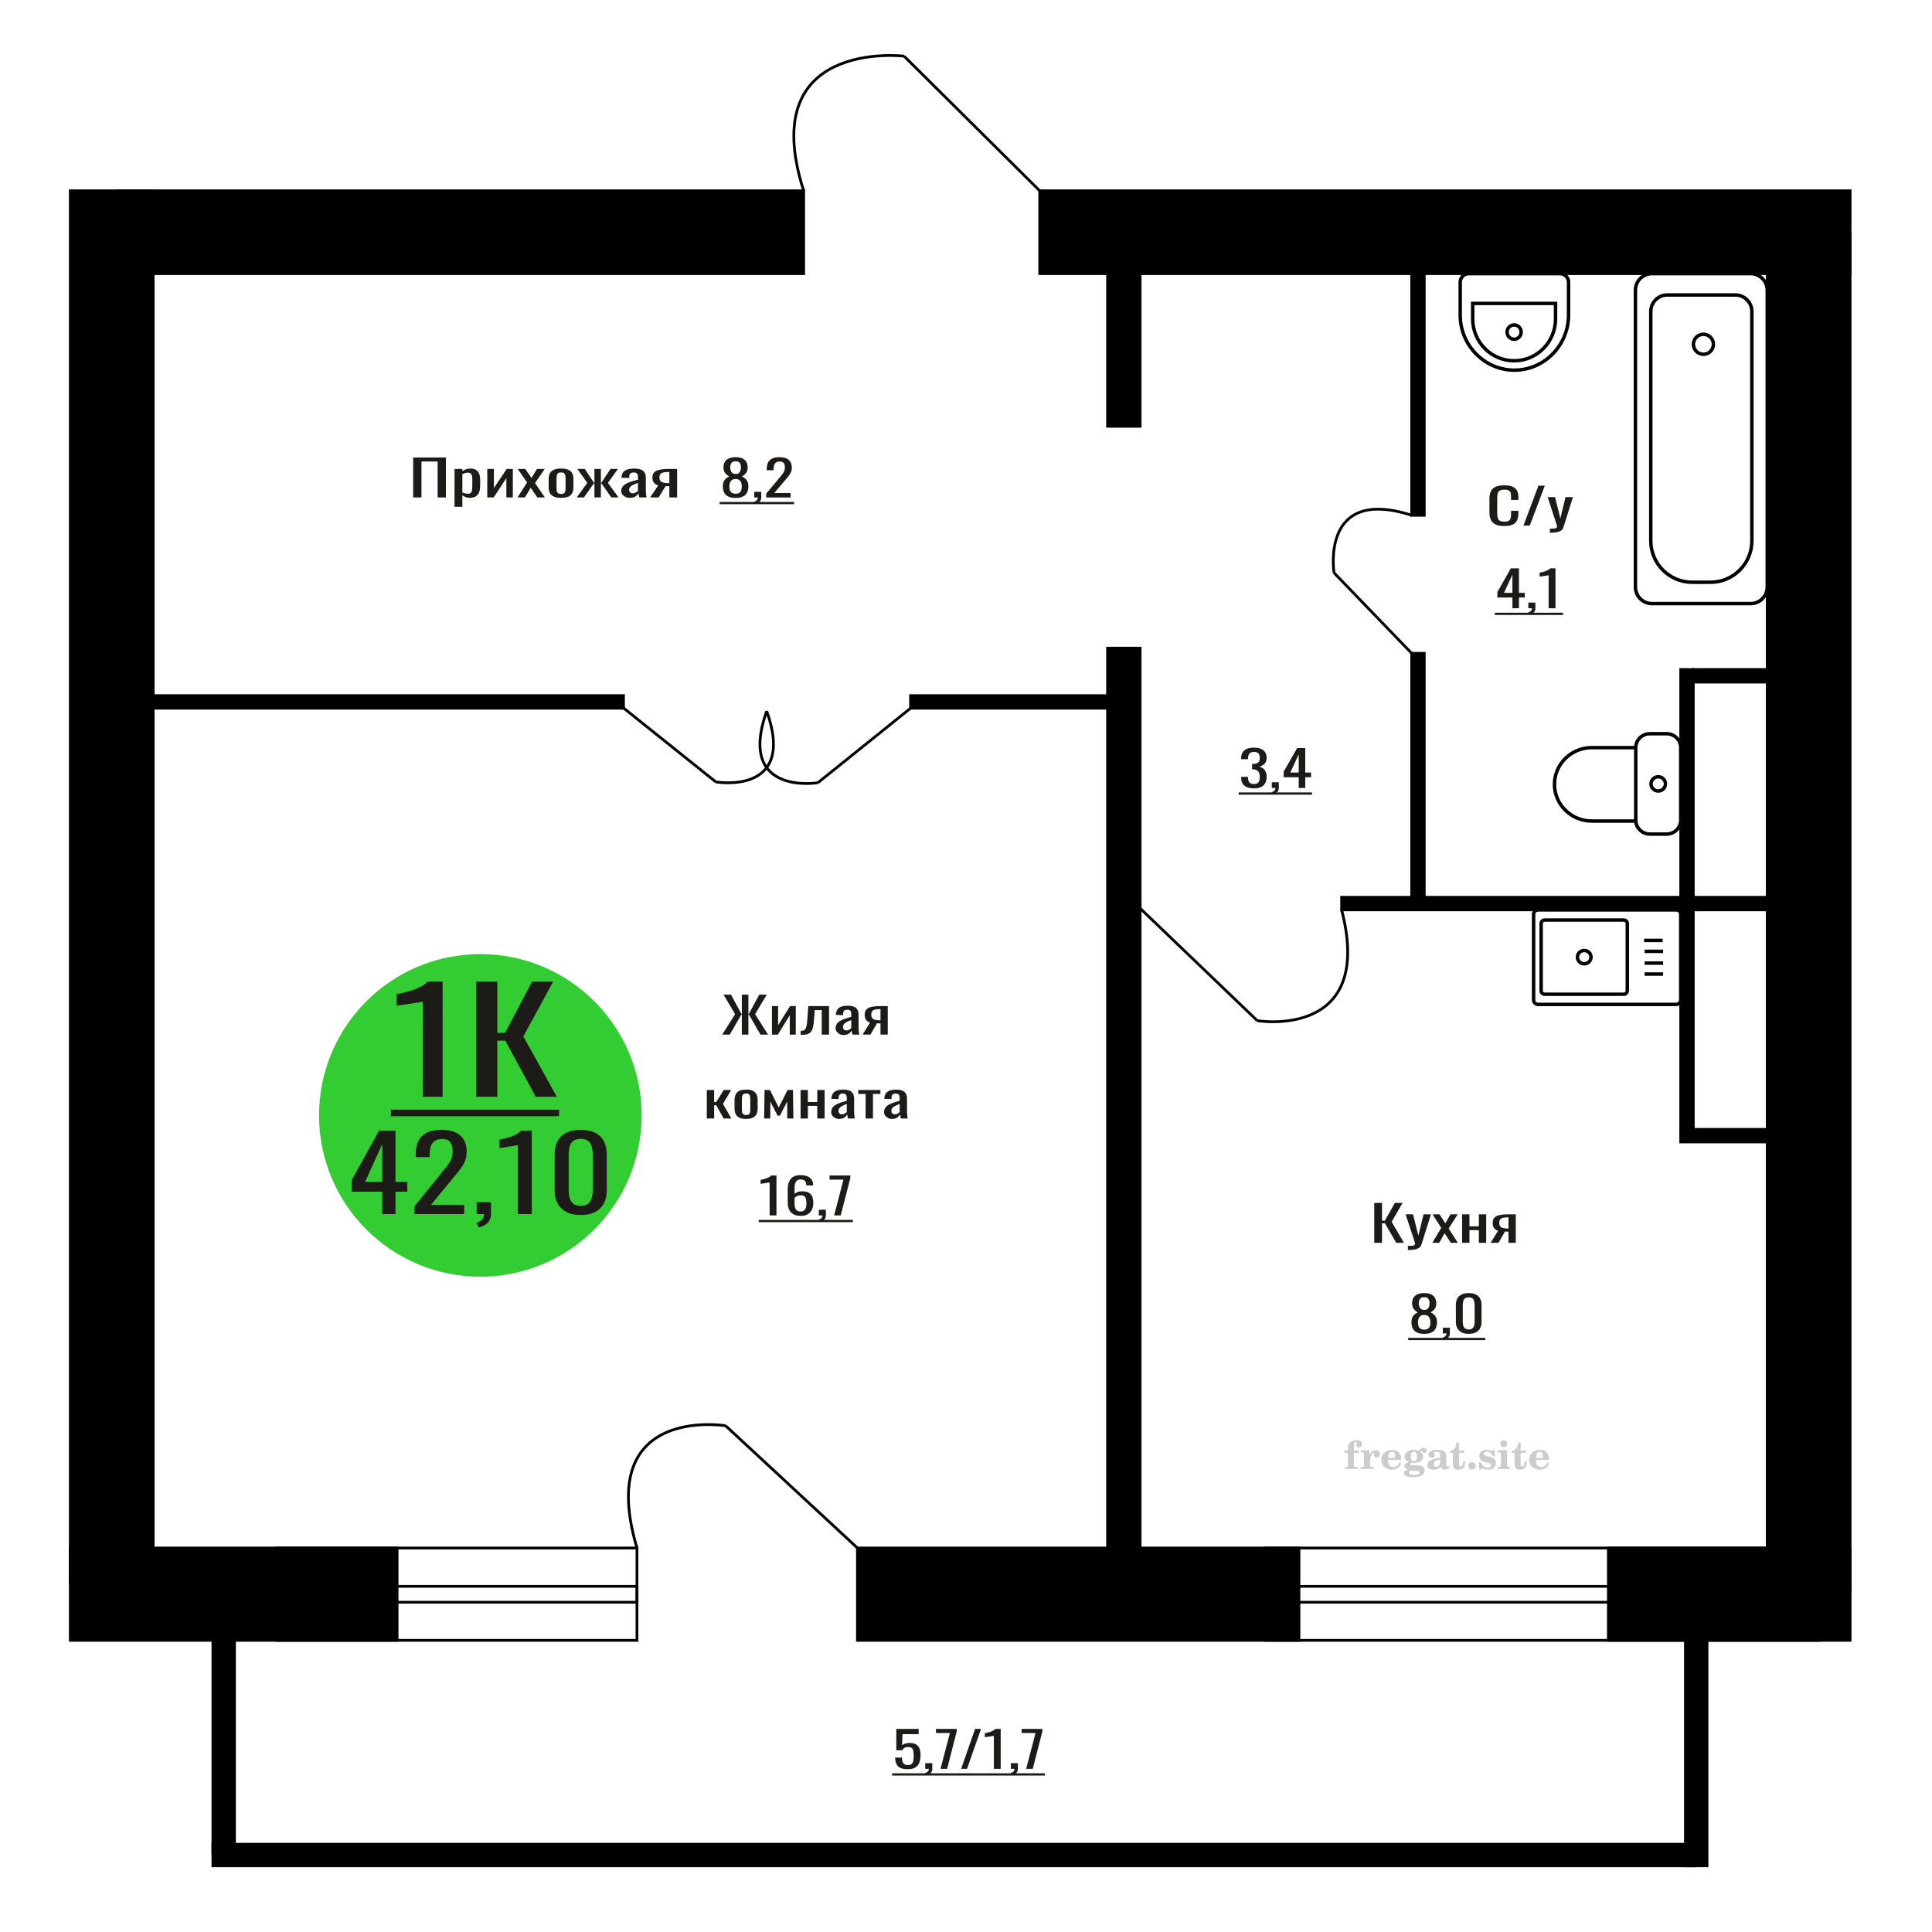 <?xml version="1.0" encoding="UTF-8"?>
<!DOCTYPE svg PUBLIC "-//W3C//DTD SVG 1.1//EN" "http://www.w3.org/Graphics/SVG/1.1/DTD/svg11.dtd">
<!-- Creator: CorelDRAW 2019 -->
<svg xmlns="http://www.w3.org/2000/svg" xml:space="preserve" width="140mm" height="140mm" version="1.1" style="shape-rendering:geometricPrecision; text-rendering:geometricPrecision; image-rendering:optimizeQuality; fill-rule:evenodd; clip-rule:evenodd"
viewBox="0 0 14000 14000"
 xmlns:xlink="http://www.w3.org/1999/xlink">
 <defs>
  <style type="text/css">
   <![CDATA[
    .str0 {stroke:black;stroke-width:25;stroke-miterlimit:22.926}
    .str2 {stroke:black;stroke-width:25.01;stroke-miterlimit:22.926}
    .str1 {stroke:black;stroke-width:20;stroke-miterlimit:22.926}
    .fil1 {fill:none}
    .fil5 {fill:black}
    .fil4 {fill:#1C1B17}
    .fil3 {fill:#33CC33}
    .fil0 {fill:#1C1B17;fill-rule:nonzero}
    .fil2 {fill:#CCCCCC;fill-rule:nonzero}
   ]]>
  </style>
 </defs>
 <g id="Слой_x0020_1">
  <polygon class="fil0" points="2993.98,3604.69 2993.98,3315.31 3231.35,3315.31 3231.35,3604.69 3171.2,3604.69 3171.2,3344.25 3054.12,3344.25 3054.12,3604.69 "/>
  <path id="1" class="fil0" d="M3293.6 3672.57l0 -274.38 56.95 0 0 16.44c6.74,-5.24 14.9,-9.77 24.48,-13.58 9.58,-3.81 20.94,-5.71 34.07,-5.71 15.97,0 28.64,2.79 38.04,8.39 9.4,5.6 16.42,12.62 21.02,21.08 4.62,8.45 7.63,17.03 9.06,25.72 1.42,8.7 2.13,16.14 2.13,22.33l0 50.02c0,14.53 -2.13,28.28 -6.39,41.26 -4.26,12.98 -11.98,23.46 -23.15,31.44 -11.17,7.98 -26.87,11.97 -47.1,11.97 -11,0 -20.75,-1.85 -29.28,-5.54 -8.52,-3.69 -16.14,-7.92 -22.88,-12.68l0 83.24 -56.95 0zm97.93 -95.03c9.94,0 17.03,-2.44 21.29,-7.33 4.26,-4.88 6.91,-11.49 7.99,-19.82 1.05,-8.34 1.59,-17.51 1.59,-27.51l0 -50.02c0,-8.57 -0.71,-16.49 -2.13,-23.76 -1.41,-7.26 -4.44,-13.04 -9.04,-17.32 -4.62,-4.29 -11.89,-6.43 -21.83,-6.43 -7.44,0 -14.55,1.07 -21.28,3.21 -6.75,2.14 -12.61,4.65 -17.57,7.5l0 132.19c5.32,2.62 11.35,4.82 18.1,6.61 6.74,1.79 14.36,2.68 22.88,2.68z"/>
  <polygon id="2" class="fil0" points="3530.97,3604.69 3530.97,3398.19 3578.88,3398.19 3578.88,3537.17 3671.48,3398.19 3716.18,3398.19 3716.18,3604.69 3669.35,3604.69 3669.35,3464.64 3577.27,3604.69 "/>
  <polygon id="3" class="fil0" points="3750.25,3604.69 3819.43,3496.08 3751.84,3398.19 3806.13,3398.19 3851.36,3463.57 3891.28,3398.19 3947.16,3398.19 3876.9,3500.73 3948.23,3604.69 3893.95,3604.69 3845.5,3534.67 3804,3604.69 "/>
  <path id="4" class="fil0" d="M4065.84 3607.55c-22.72,0 -40.62,-3.1 -53.76,-9.29 -13.13,-6.19 -22.44,-15.01 -27.93,-26.44 -5.5,-11.43 -8.26,-24.89 -8.26,-40.37l0 -60.02c0,-15.48 2.76,-28.94 8.26,-40.37 5.49,-11.43 14.8,-20.24 27.93,-26.44 13.14,-6.19 31.04,-9.28 53.76,-9.28 22.7,0 40.53,3.09 53.48,9.28 12.95,6.2 22.18,15.01 27.68,26.44 5.5,11.43 8.25,24.89 8.25,40.37l0 60.02c0,15.48 -2.75,28.94 -8.25,40.37 -5.5,11.43 -14.73,20.25 -27.68,26.44 -12.95,6.19 -30.78,9.29 -53.48,9.29zm0 -28.23c10.99,0 18.71,-2.14 23.15,-6.43 4.42,-4.28 7.09,-9.94 7.98,-16.97 0.88,-7.02 1.33,-14.35 1.33,-21.97l0 -64.66c0,-7.86 -0.45,-15.24 -1.33,-22.15 -0.89,-6.91 -3.56,-12.57 -7.98,-16.97 -4.44,-4.41 -12.16,-6.61 -23.15,-6.61 -11.01,0 -18.81,2.2 -23.42,6.61 -4.62,4.4 -7.37,10.06 -8.25,16.97 -0.89,6.91 -1.33,14.29 -1.33,22.15l0 64.66c0,7.62 0.44,14.95 1.33,21.97 0.88,7.03 3.63,12.69 8.25,16.97 4.61,4.29 12.41,6.43 23.42,6.43z"/>
  <polygon id="5" class="fil0" points="4178.67,3604.69 4255.83,3499.3 4183.45,3398.19 4237.73,3398.19 4303.21,3497.51 4307.47,3497.51 4307.47,3398.19 4354.29,3398.19 4354.29,3497.51 4358.55,3497.51 4423.48,3398.19 4477.77,3398.19 4405.38,3499.3 4482.55,3604.69 4429.87,3604.69 4358.55,3503.23 4354.29,3503.23 4354.29,3604.69 4307.47,3604.69 4307.47,3503.23 4302.67,3503.23 4231.36,3604.69 "/>
  <path id="6" class="fil0" d="M4563.45 3607.55c-12.06,0 -22.71,-2.32 -31.93,-6.97 -9.23,-4.64 -16.5,-10.6 -21.83,-17.86 -5.32,-7.27 -7.98,-14.95 -7.98,-23.04 0,-12.87 3.2,-23.7 9.59,-32.52 6.38,-8.81 15.17,-16.25 26.34,-22.32 11.17,-6.08 24.13,-11.38 38.85,-15.9 14.72,-4.53 30.24,-8.93 46.57,-13.22l0 -14.65c0,-8.33 -0.72,-15.24 -2.13,-20.72 -1.42,-5.48 -4.35,-9.59 -8.78,-12.33 -4.44,-2.73 -11.1,-4.1 -19.96,-4.1 -7.81,0 -14.11,1.19 -18.89,3.57 -4.8,2.38 -8.25,5.77 -10.38,10.18 -2.13,4.41 -3.19,9.59 -3.19,15.54l0 10.36 -56.41 -1.43c0.7,-22.86 8.5,-39.71 23.41,-50.55 14.9,-10.84 37.96,-16.25 69.18,-16.25 30.51,0 52.16,5.59 64.94,16.79 12.77,11.19 19.16,27.39 19.16,48.58l0 94.32c0,6.43 0.27,12.62 0.79,18.58 0.53,5.95 1.25,11.49 2.13,16.61 0.89,5.12 1.68,9.94 2.4,14.47l-52.16 0c-1.07,-3.81 -2.4,-8.63 -3.99,-14.47 -1.59,-5.83 -2.76,-11.13 -3.46,-15.9 -3.56,8.1 -10.38,15.66 -20.49,22.69 -10.12,7.03 -24.03,10.54 -41.78,10.54zm22.35 -32.87c5.68,0 11.01,-1.07 15.97,-3.22 4.96,-2.14 9.4,-4.58 13.3,-7.32 3.9,-2.74 6.57,-4.94 7.99,-6.61l0 -58.59c-8.87,3.34 -17.21,6.67 -25.02,10 -7.8,3.34 -14.64,6.85 -20.49,10.54 -5.86,3.7 -10.46,7.86 -13.83,12.51 -3.38,4.64 -5.06,9.94 -5.06,15.9 0,8.33 2.31,14.88 6.92,19.64 4.61,4.77 11.36,7.15 20.22,7.15z"/>
  <path id="7" class="fil0" d="M4711.39 3604.69l58.01 -87.53c-9.92,-2.62 -17.99,-6.55 -24.2,-11.79 -6.22,-5.24 -10.74,-11.67 -13.58,-19.29 -2.84,-7.62 -4.26,-16.2 -4.26,-25.72 0,-10.96 2.13,-20.37 6.4,-28.23 4.26,-7.86 10.99,-14.29 20.21,-19.29 9.24,-5 21.47,-8.69 36.72,-11.07 15.27,-2.39 34.07,-3.58 56.42,-3.58l59.61 0 0 206.5 -56.41 0 0 -81.46c-5.68,0 -10.47,-0.05 -14.38,-0.17 -3.9,-0.12 -8.16,-0.3 -12.76,-0.54l-50.56 82.17 -61.22 0zm132.53 -103.61c0.71,0 1.86,0 3.45,0 1.6,0 2.58,0 2.94,0l0 -81.09c-0.36,0 -1.34,0 -2.94,0 -1.59,0 -2.56,0 -2.92,0 -16.68,0 -29.89,1.37 -39.65,4.11 -9.76,2.73 -16.58,7.02 -20.48,12.86 -3.91,5.83 -5.86,13.63 -5.86,23.4 0,13.57 4.51,23.7 13.57,30.36 9.04,6.67 26.34,10.13 51.89,10.36z"/>
  <path class="fil1 str0" d="M11145.71 6593.21l1000.85 0c17.96,0 32.65,14.39 32.65,31.98l0 621.22c0,17.58 -14.69,31.97 -32.65,31.97l-1000.85 0c-17.96,0 -32.65,-14.39 -32.65,-31.97l0 -621.22c0,-17.59 14.69,-31.98 32.65,-31.98zm47.59 73.79l573.12 0c14.09,0 25.61,11.28 25.61,25.08l0 487.42c0,13.8 -11.52,25.09 -25.61,25.09l-573.12 0c-14.09,0 -25.61,-11.29 -25.61,-25.09l0 -487.42c0,-13.8 11.52,-25.08 25.61,-25.08zm286.56 220.58c27.19,0 49.24,21.58 49.24,48.22 0,26.62 -22.05,48.21 -49.24,48.21 -27.19,0 -49.24,-21.59 -49.24,-48.21 0,-26.64 22.05,-48.22 49.24,-48.22zm433.89 -73l134.21 0m-130.48 79.33l134.21 0m-134.21 85.01l134.21 0m-134.21 79.33l134.21 0"/>
  <path class="fil0" d="M10901.32 3811.99c-28.51,0 -50.64,-4.29 -66.39,-12.87 -15.75,-8.57 -26.69,-20.12 -32.82,-34.65 -6.14,-14.53 -9.2,-30.72 -9.2,-48.59l0 -102.17c0,-19.53 3.06,-36.56 9.2,-51.09 6.13,-14.53 17.07,-25.78 32.82,-33.76 15.75,-7.98 37.88,-11.97 66.39,-11.97 25.19,0 45.17,3.33 59.92,10 14.76,6.67 25.36,16.2 31.83,28.58 6.46,12.39 9.69,27.27 9.69,44.66l0 22.86 -53.2 0 0 -20.36c0,-10.72 -0.75,-20.18 -2.24,-28.4 -1.49,-8.22 -5.55,-14.59 -12.19,-19.11 -6.63,-4.53 -17.74,-6.79 -33.31,-6.79 -15.91,0 -27.52,2.44 -34.81,7.32 -7.3,4.88 -12.02,11.79 -14.18,20.72 -2.15,8.93 -3.22,19.35 -3.22,31.26l0 114.68c0,14.53 1.65,26.02 4.96,34.48 3.32,8.45 8.79,14.47 16.42,18.04 7.62,3.57 17.9,5.36 30.83,5.36 15.24,0 26.18,-2.44 32.82,-7.32 6.63,-4.89 10.77,-11.62 12.43,-20.19 1.66,-8.57 2.49,-18.58 2.49,-30.01l0 -21.44 53.2 0 0 21.44c0,17.63 -2.98,33.17 -8.95,46.62 -5.97,13.46 -16.24,23.94 -30.83,31.44 -14.59,7.5 -35.13,11.26 -61.66,11.26z"/>
  <polygon id="1" class="fil0" points="11039.57,3808.77 11147.97,3519.39 11194.23,3519.39 11085.32,3808.77 "/>
  <path id="2" class="fil0" d="M11231.03 3860.57l0 -29.29c12.93,0 23.2,-0.42 30.83,-1.25 7.62,-0.84 13.09,-2.38 16.41,-4.65 3.32,-2.26 4.97,-5.42 4.97,-9.46 0,-2.15 -1.15,-6.91 -3.48,-14.3 -2.32,-7.38 -4.81,-15.24 -7.46,-23.57l-57.68 -175.78 53.7 0 38.79 154.34 37.29 -154.34 53.72 0 -68.64 217.93c-2.98,10.01 -8.45,17.92 -16.41,23.76 -7.95,5.84 -18.15,10.06 -30.58,12.68 -12.43,2.62 -27.44,3.93 -45,3.93l-6.46 0z"/>
  <path class="fil2" d="M9742.2 10528.61l0 -17.78 25.02 0 0 -5.65c0,-21.97 5.22,-38.99 15.71,-51.17 10.49,-12.19 25.21,-18.26 44.12,-18.26 13.27,0 23.76,2.73 31.52,8.14 7.76,5.41 11.66,12.7 11.66,21.87 0,6.82 -2.07,12.19 -6.21,16.09 -4.14,3.9 -9.87,5.83 -17.26,5.83 -6.07,0 -11.01,-1.78 -14.82,-5.36 -3.81,-3.57 -5.73,-8.18 -5.73,-13.78 0,-5.88 2.63,-11.1 7.95,-15.71 1.08,-1.08 1.64,-1.79 1.64,-2.07 0,-0.99 -0.47,-1.74 -1.36,-2.16 -0.94,-0.47 -2.45,-0.71 -4.57,-0.71 -7,0 -11.85,3.58 -14.53,10.68 -2.73,7.1 -4.09,21.54 -4.09,43.32l0 8.94 35.51 0 0 17.78 -35.51 0 0 91.43c0,4.14 0.84,6.97 2.59,8.47 1.74,1.51 5.08,2.26 10.01,2.26l15.06 0 0 14.11 -93.7 0 0 -14.11 12.37 -0.28c3.76,-0.19 6.3,-0.99 7.67,-2.5 1.31,-1.45 1.97,-4.09 1.97,-7.95l0 -91.43 -25.02 0z"/>
  <path id="1" class="fil2" d="M9861.2 10644.88l0 -14.11 13.22 -0.28c3.86,-0.29 6.44,-1.13 7.71,-2.54 1.27,-1.41 1.93,-4.05 1.93,-7.91l0 -84.47c0,-4.52 -0.99,-7.53 -3.01,-8.99 -2.02,-1.46 -6.21,-2.21 -12.56,-2.21 -0.84,0 -2.21,0.05 -4.09,0.14 -1.88,0.1 -3.29,0.14 -4.33,0.14l0 -13.82 62.89 -3.11 0 38.85c5.55,-12.74 12.14,-22.39 19.9,-28.88 7.71,-6.44 16.41,-9.69 26.15,-9.69 9.03,0 16.37,2.54 22.01,7.58 5.65,5.08 8.47,11.52 8.47,19.42 0,7.72 -2.07,13.88 -6.26,18.53 -4.18,4.66 -9.69,6.97 -16.51,6.97 -6.35,0 -11.52,-2.03 -15.52,-6.12 -4,-4.09 -6.02,-9.41 -6.02,-15.94 0,-2.59 0.42,-4.94 1.27,-7.15 0.8,-2.21 2.12,-4.33 3.86,-6.35 -10.49,3.38 -18.44,10.67 -23.94,21.77 -5.51,11.11 -8.28,25.59 -8.28,43.42l0 29.91c0,3.86 0.66,6.5 1.97,7.95 1.37,1.51 3.91,2.31 7.67,2.5l18.02 0.28 0 14.11 -94.55 0z"/>
  <path id="2" class="fil2" d="M10140.65 10598.31l12.42 5.93c-4.42,14.77 -12.14,26.01 -23.19,33.68 -11.1,7.67 -25.17,11.48 -42.24,11.48 -23.43,0 -42.29,-6.59 -56.68,-19.71 -14.35,-13.13 -21.54,-30.34 -21.54,-51.65 0,-21.26 7.15,-38.57 21.4,-51.83 14.3,-13.27 32.97,-19.9 56.02,-19.9 21.02,0 37.35,6.07 49.01,18.25 11.67,12.14 17.5,29.21 17.5,51.13l0 3.71 -94.83 0 0 1.93c0,16.33 3.3,28.65 9.83,36.97 6.59,8.33 16.37,12.47 29.31,12.47 9.45,0 17.78,-2.73 24.93,-8.19 7.19,-5.45 13.21,-13.54 18.06,-24.27zm-82.13 -33.58l43.37 0c2.96,0 5.03,-0.66 6.21,-1.93 1.18,-1.27 1.79,-3.62 1.79,-7.05 0,-12.14 -1.84,-20.98 -5.46,-26.49 -3.62,-5.5 -9.31,-8.27 -17.12,-8.27 -8.98,0 -15.85,3.62 -20.6,10.81 -4.71,7.25 -7.43,18.21 -8.19,32.93z"/>
  <path id="3" class="fil2" d="M10205.18 10650.01c-9.12,-2.31 -15.99,-5.69 -20.65,-10.26 -4.65,-4.56 -6.96,-10.16 -6.96,-16.88 0,-7.43 3.06,-13.55 9.22,-18.39 6.16,-4.8 15.05,-8.09 26.62,-9.84 -11.38,-3.05 -20.03,-8.04 -26.01,-15.05 -5.97,-6.96 -8.98,-15.47 -8.98,-25.49 0,-14.3 6.07,-25.97 18.2,-34.9 12.14,-8.99 27.99,-13.45 47.56,-13.45 6.91,0 13.4,0.7 19.56,2.07 6.17,1.36 12.14,3.43 17.92,6.16l4.85 -7.01c3.76,-5.36 8.28,-9.46 13.5,-12.37 5.22,-2.92 10.68,-4.38 16.37,-4.38 6.25,0 11.33,1.79 15.28,5.37 3.96,3.62 5.93,8.23 5.93,13.82 0,5.51 -1.5,10.02 -4.56,13.46 -3.01,3.43 -6.96,5.17 -11.81,5.17 -3.34,0 -6.16,-0.7 -8.56,-2.12 -2.4,-1.45 -4.33,-3.62 -5.78,-6.53 -0.57,-1.13 -0.9,-2.5 -1.09,-4.14 -0.28,-2.31 -1.27,-3.48 -2.91,-3.58 -1.65,0 -3.48,0.8 -5.51,2.4 -2.02,1.6 -3.66,3.62 -4.93,6.07 6.96,4.8 12.04,9.92 15.24,15.43 3.19,5.55 4.79,11.9 4.79,19.05 0,14.34 -5.83,25.58 -17.45,33.72 -11.62,8.14 -27.75,12.23 -48.4,12.23 -1.74,0 -4.18,-0.09 -7.34,-0.28 -3.1,-0.19 -5.36,-0.28 -6.72,-0.28 -4.33,0 -7.72,0.8 -10.11,2.44 -2.45,1.6 -3.67,3.81 -3.67,6.64 0,3.24 1.08,5.5 3.24,6.77 2.17,1.27 5.93,1.93 11.34,1.93l20.46 0c10.72,0 20.08,0.33 28.03,1.03 8,0.71 13.45,1.6 16.51,2.68 7.72,2.78 13.74,7.34 18.06,13.78 4.33,6.45 6.5,13.88 6.5,22.3 0,14.86 -7.06,26.29 -21.17,34.29 -14.11,8 -34.34,11.99 -60.73,11.99 -22.43,0 -39.32,-2.44 -50.65,-7.29 -11.34,-4.89 -17.03,-12.13 -17.03,-21.77 0,-6.35 2.77,-11.62 8.28,-15.9 5.5,-4.28 13.36,-7.25 23.56,-8.89zm13.88 7.85c-3.58,1.46 -6.12,3.15 -7.62,5.04 -1.51,1.88 -2.26,4.32 -2.26,7.38 0,6.16 2.68,10.72 8,13.64 5.31,2.96 13.59,4.42 24.83,4.42 15.24,0 26.53,-1.41 33.82,-4.18 7.29,-2.83 10.96,-7.15 10.96,-13.08 0,-4.66 -1.97,-8.04 -5.93,-10.11 -3.95,-2.07 -10.72,-3.11 -20.32,-3.11l-41.48 0zm4.8 -104.51c0,11.61 1.74,20.08 5.22,25.4 3.53,5.31 8.98,7.99 16.46,7.99 7.53,0 13.08,-2.68 16.7,-8.09 3.57,-5.36 5.36,-13.78 5.36,-25.3 0,-11.29 -1.79,-19.66 -5.36,-25.07 -3.62,-5.41 -9.17,-8.14 -16.7,-8.14 -7.48,0 -12.93,2.73 -16.46,8.14 -3.48,5.41 -5.22,13.78 -5.22,25.07z"/>
  <path id="4" class="fil2" d="M10436.42 10576.58c-16.7,2.68 -28.6,6.63 -35.66,11.86 -7.1,5.22 -10.63,12.55 -10.63,22.06 0,5.78 1.6,10.34 4.75,13.78 3.15,3.38 7.43,5.08 12.75,5.08 8.7,0 15.71,-3.25 20.93,-9.74 5.22,-6.49 7.86,-15.38 7.86,-26.67l0 -16.37zm43.74 35.75c0,4.52 0.8,7.71 2.4,9.64 1.6,1.93 4.23,2.87 7.81,2.87 1.64,0 3.52,-0.47 5.64,-1.46 2.12,-0.94 3.43,-1.41 4,-1.41 1.08,0 1.97,0.33 2.63,1.08 0.61,0.76 0.94,1.79 0.94,3.2 0,5.88 -3.34,11.25 -10.06,16.14 -6.73,4.84 -14.77,7.29 -24.13,7.29 -7.01,0 -12.98,-1.84 -17.92,-5.55 -4.99,-3.72 -7.9,-8.52 -8.85,-14.35 -7.71,6.3 -16.46,11.2 -26.24,14.68 -9.79,3.48 -19.85,5.22 -30.25,5.22 -13.5,0 -23.99,-2.92 -31.42,-8.8 -7.43,-5.88 -11.14,-14.16 -11.14,-24.83 0,-14.21 7.47,-25.64 22.38,-34.2 14.92,-8.61 38.53,-15.05 70.75,-19.38l0 -15.33c0,-9.93 -1.98,-16.94 -5.93,-21.07 -3.95,-4.14 -10.53,-6.21 -19.71,-6.21 -5.97,0 -11,0.98 -15.05,2.96 -4.09,1.98 -6.16,4.28 -6.16,6.82 0,0.66 1.22,2.54 3.67,5.69 2.44,3.11 3.67,6.59 3.67,10.49 0,5.32 -2.07,9.6 -6.26,12.89 -4.18,3.24 -9.64,4.89 -16.32,4.89 -6.82,0 -12.47,-1.97 -16.98,-5.93 -4.47,-3.95 -6.73,-8.89 -6.73,-14.86 0,-11.76 5.65,-20.88 16.94,-27.37 11.33,-6.45 27.28,-9.69 47.97,-9.69 11.57,0 21.73,1.17 30.53,3.52 8.75,2.31 15.99,5.79 21.68,10.35 4.52,3.53 7.67,7.48 9.46,11.95 1.79,4.42 2.68,11.24 2.68,20.41l0 60.35z"/>
  <path id="5" class="fil2" d="M10616.9 10591.54c0,0.66 0.09,1.65 0.24,2.96 0.14,1.32 0.18,2.31 0.18,2.97 0,16.51 -4.37,29.39 -13.12,38.66 -8.8,9.22 -20.98,13.83 -36.55,13.83 -14.2,0 -24.32,-3.34 -30.29,-10.07 -5.97,-6.68 -8.94,-18.48 -8.94,-35.41l0 -77 -20.32 0 0 -15.15c13.97,-0.89 24.84,-6.35 32.55,-16.27 7.72,-9.93 11.95,-23.95 12.7,-41.96l19.38 0 0 56.73 38.1 0 0 16.65 -38.1 0 0 74.78c0,9.55 0.9,15.9 2.64,19.01 1.74,3.15 4.79,4.7 9.22,4.7 5.41,0 9.5,-2.87 12.32,-8.56 2.77,-5.69 4.33,-14.3 4.61,-25.87l15.38 0z"/>
  <path id="6" class="fil2" d="M10666.81 10595.77c7.15,0 13.35,2.59 18.58,7.81 5.22,5.18 7.85,11.38 7.85,18.63 0,7.29 -2.59,13.54 -7.81,18.77 -5.17,5.22 -11.38,7.85 -18.62,7.85 -7.2,0 -13.36,-2.63 -18.54,-7.85 -5.22,-5.23 -7.8,-11.48 -7.8,-18.77 0,-7.15 2.63,-13.36 7.85,-18.58 5.22,-5.22 11.38,-7.86 18.49,-7.86z"/>
  <path id="7" class="fil2" d="M10718.08 10595.21l12.18 0c5.79,12.79 13.12,22.58 22.01,29.35 8.94,6.77 18.87,10.16 29.87,10.16 7.2,0 12.89,-1.6 17.08,-4.75 4.23,-3.2 6.35,-7.43 6.35,-12.79 0,-4.8 -1.84,-8.47 -5.55,-11.06 -3.72,-2.59 -11.62,-5.13 -23.76,-7.62 -20.84,-4 -35.51,-9.64 -44.02,-16.84 -8.52,-7.19 -12.75,-17.26 -12.75,-30.19 0,-14.35 4.75,-25.45 14.25,-33.31 9.5,-7.9 23,-11.85 40.45,-11.85 6.49,0 12.7,0.8 18.49,2.45 5.83,1.64 11.15,3.99 15.94,7.1l11.06 -7.57 11.61 0 1.37 45.15 -13.27 0c-4.93,-10.58 -11.33,-18.91 -19.14,-24.88 -7.81,-5.98 -16.18,-8.99 -25.16,-8.99 -6.82,0 -12.37,1.51 -16.65,4.57 -4.33,3.05 -6.5,6.86 -6.5,11.47 0,8.75 11.15,15.1 33.4,19.05 2.68,0.47 4.75,0.85 6.21,1.13 15.71,2.92 27.56,8.23 35.46,15.95 7.91,7.71 11.86,17.73 11.86,30.01 0,14.81 -4.99,26.53 -14.96,35.18 -9.97,8.7 -23.57,13.03 -40.83,13.03 -7.71,0 -15.05,-0.89 -21.92,-2.73 -6.91,-1.83 -13.12,-4.47 -18.76,-7.95l-12.14 8.42 -11.34 0 -0.84 -52.49z"/>
  <path id="8" class="fil2" d="M10872.4 10461.44c0,-7.01 2.4,-12.94 7.25,-17.78 4.84,-4.89 10.67,-7.34 17.59,-7.34 6.63,0 12.37,2.45 17.26,7.38 4.85,4.94 7.29,10.82 7.29,17.74 0,6.91 -2.4,12.84 -7.24,17.87 -4.85,5.03 -10.59,7.53 -17.31,7.53 -6.92,0 -12.75,-2.45 -17.59,-7.39 -4.85,-4.94 -7.25,-10.91 -7.25,-18.01zm48.26 158.56c0,3.95 0.66,6.68 1.93,8.09 1.32,1.41 3.91,2.21 7.76,2.4l11.2 0.28 0 14.11 -87.21 0 0 -14.11 12.28 -0.28c3.81,-0.19 6.39,-0.99 7.71,-2.5 1.37,-1.45 2.02,-4.14 2.02,-7.99l0 -84.48c0,-4.47 -0.98,-7.48 -3.01,-8.94 -2.02,-1.46 -6.16,-2.21 -12.41,-2.21 -0.85,0 -2.17,0.05 -4.1,0.14 -1.88,0.1 -3.34,0.14 -4.46,0.14l0 -13.82 68.29 -3.11 0 112.28z"/>
  <path id="9" class="fil2" d="M11063.37 10591.54c0,0.66 0.09,1.65 0.24,2.96 0.14,1.32 0.18,2.31 0.18,2.97 0,16.51 -4.37,29.39 -13.12,38.66 -8.8,9.22 -20.98,13.83 -36.55,13.83 -14.2,0 -24.32,-3.34 -30.29,-10.07 -5.97,-6.68 -8.94,-18.48 -8.94,-35.41l0 -77 -20.32 0 0 -15.15c13.97,-0.89 24.84,-6.35 32.55,-16.27 7.72,-9.93 11.95,-23.95 12.7,-41.96l19.38 0 0 56.73 38.1 0 0 16.65 -38.1 0 0 74.78c0,9.55 0.9,15.9 2.64,19.01 1.74,3.15 4.79,4.7 9.22,4.7 5.41,0 9.5,-2.87 12.32,-8.56 2.77,-5.69 4.33,-14.3 4.61,-25.87l15.38 0z"/>
  <path id="10" class="fil2" d="M11211.96 10598.31l12.42 5.93c-4.42,14.77 -12.14,26.01 -23.19,33.68 -11.1,7.67 -25.17,11.48 -42.24,11.48 -23.43,0 -42.29,-6.59 -56.68,-19.71 -14.35,-13.13 -21.54,-30.34 -21.54,-51.65 0,-21.26 7.15,-38.57 21.4,-51.83 14.3,-13.27 32.97,-19.9 56.02,-19.9 21.02,0 37.35,6.07 49.01,18.25 11.67,12.14 17.5,29.21 17.5,51.13l0 3.71 -94.83 0 0 1.93c0,16.33 3.3,28.65 9.83,36.97 6.59,8.33 16.37,12.47 29.31,12.47 9.45,0 17.78,-2.73 24.93,-8.19 7.19,-5.45 13.21,-13.54 18.06,-24.27zm-82.13 -33.58l43.37 0c2.96,0 5.03,-0.66 6.21,-1.93 1.18,-1.27 1.79,-3.62 1.79,-7.05 0,-12.14 -1.84,-20.98 -5.46,-26.49 -3.62,-5.5 -9.31,-8.27 -17.12,-8.27 -8.98,0 -15.85,3.62 -20.6,10.81 -4.71,7.25 -7.43,18.21 -8.19,32.93z"/>
  <circle class="fil3" cx="3480.75" cy="8082.57" r="1168.86"/>
  <path class="fil0" d="M2769.73 8797.57l0 -161.97 -221.26 0 0 -83.6 198.67 -359.02 118.64 0 0 371.71 85.68 0 0 70.91 -85.68 0 0 161.97 -96.05 0zm-124.28 -232.88l124.28 0 0 -274.68 -124.28 274.68z"/>
  <path id="1" class="fil0" d="M3004.19 8797.57l0 -56.73 193.96 -239.59c14.44,-17.92 27.77,-34.59 40.02,-50.01 12.24,-15.43 22.28,-31.73 30.13,-48.89 7.84,-17.17 11.77,-36.95 11.77,-59.34 0,-27.87 -5.66,-49.76 -16.95,-65.69 -11.3,-15.92 -31.08,-23.88 -59.32,-23.88 -23.86,0 -42.37,5.22 -55.56,15.67 -13.18,10.45 -22.27,24.14 -27.29,41.05 -5.02,16.92 -7.54,35.09 -7.54,54.49l0 20.16 -100.75 0 0 -20.9c0,-36.33 6.12,-67.55 18.37,-93.68 12.24,-26.12 32,-46.4 59.31,-60.83 27.31,-14.43 63.55,-21.65 108.75,-21.65 61.52,0 107.34,13.81 137.48,41.43 30.12,27.62 45.18,65.81 45.18,114.57 0,25.88 -3.92,48.52 -11.77,67.93 -7.84,19.4 -18.04,37.57 -30.6,54.48 -12.55,16.92 -26.35,34.34 -41.43,52.25l-175.12 211.98 241.03 0 0 67.18 -359.67 0z"/>
  <path id="2" class="fil0" d="M3469.32 8895.35l-16.01 -34.34c16.95,-4.47 30.29,-12.31 40.02,-23.51 9.72,-11.19 14.59,-24.5 14.59,-39.93l-53.67 0 0 -85.84 103.58 0 0 84.35c0,26.37 -7.22,47.39 -21.66,63.07 -14.43,15.67 -36.72,27.74 -66.85,36.2z"/>
  <path id="3" class="fil0" d="M3752.73 8797.57l0 -500.09c-0.63,0.49 -7.69,1.99 -21.19,4.47 -13.5,2.49 -28.71,4.98 -45.66,7.47 -16.95,2.49 -32.02,4.73 -45.2,6.72 -13.18,1.99 -20.08,2.98 -20.72,2.98l0 -60.46c10.68,-1.99 23.08,-4.73 37.2,-8.21 14.12,-3.48 28.56,-7.71 43.31,-12.69 14.75,-4.97 28.88,-11.19 42.37,-18.66 13.5,-7.46 24.95,-16.17 34.37,-26.12l76.26 0 0 604.59 -100.74 0z"/>
  <path id="4" class="fil0" d="M4208.45 8804.29c-43.31,0 -78.93,-7.72 -106.87,-23.14 -27.93,-15.43 -48.65,-36.58 -62.14,-63.45 -13.5,-26.87 -20.25,-57.47 -20.25,-91.8l0 -260.5c0,-35.33 6.6,-66.31 19.78,-92.93 13.18,-26.62 33.73,-47.4 61.67,-62.32 27.93,-14.93 63.87,-22.4 107.81,-22.4 43.93,0 79.72,7.47 107.33,22.4 27.63,14.92 48.03,35.7 61.21,62.32 13.18,26.62 19.77,57.6 19.77,92.93l0 260.5c0,34.83 -6.75,65.68 -20.25,92.55 -13.49,26.87 -34.05,47.9 -61.67,63.07 -27.62,15.18 -63.08,22.77 -106.39,22.77zm0 -65.69c23.85,0 41.9,-5.47 54.14,-16.42 12.23,-10.94 20.71,-25 25.42,-42.17 4.7,-17.17 7.06,-34.96 7.06,-53.37l0 -261.99c0,-19.4 -2.19,-37.69 -6.58,-54.86 -4.41,-17.17 -12.72,-30.97 -24.96,-41.42 -12.24,-10.45 -30.6,-15.68 -55.08,-15.68 -24.49,0 -43.01,5.23 -55.56,15.68 -12.55,10.45 -21.03,24.25 -25.42,41.42 -4.39,17.17 -6.59,35.46 -6.59,54.86l0 261.99c0,18.41 2.35,36.2 7.06,53.37 4.71,17.17 13.5,31.23 26.36,42.17 12.87,10.95 30.92,16.42 54.15,16.42z"/>
  <path class="fil0" d="M3063.36 7947.99l0 -690.19c-0.89,0.68 -11,2.74 -30.31,6.18 -19.32,3.43 -41.1,6.86 -65.37,10.3 -24.25,3.43 -45.81,6.52 -64.67,9.27 -18.87,2.75 -28.76,4.12 -29.66,4.12l0 -83.44c15.28,-2.75 33.02,-6.53 53.23,-11.33 20.23,-4.81 40.88,-10.65 62,-17.51 21.11,-6.87 41.32,-15.46 60.64,-25.76 19.31,-10.3 35.72,-22.32 49.19,-36.05l109.15 0 0 834.41 -144.2 0z"/>
  <polygon id="1" class="fil0" points="3451.48,7947.99 3451.48,7113.58 3603.76,7113.58 3603.76,7484.43 3660.36,7484.43 3855.76,7113.58 4008.05,7113.58 3792.42,7510.18 4034.99,7947.99 3882.71,7947.99 3661.71,7541.08 3603.76,7541.08 3603.76,7947.99 "/>
  <polygon id="2" class="fil4" points="2832.93,8041.64 4051.16,8041.64 4051.16,8088.47 2832.93,8088.47 "/>
  <polygon class="fil0" points="9958.4,9006.01 9958.4,8716.63 10014.6,8716.63 10014.6,8845.24 10035.48,8845.24 10107.59,8716.63 10163.79,8716.63 10084.21,8854.17 10173.72,9006.01 10117.53,9006.01 10035.98,8864.89 10014.6,8864.89 10014.6,9006.01 "/>
  <path id="1" class="fil0" d="M10202.08 9057.81l0 -29.29c12.93,0 23.2,-0.42 30.83,-1.25 7.61,-0.84 13.09,-2.38 16.41,-4.65 3.31,-2.26 4.97,-5.42 4.97,-9.46 0,-2.15 -1.15,-6.91 -3.48,-14.3 -2.32,-7.38 -4.81,-15.24 -7.46,-23.57l-57.68 -175.78 53.7 0 38.79 154.34 37.29 -154.34 53.72 0 -68.64 217.93c-2.98,10.01 -8.45,17.92 -16.41,23.76 -7.95,5.84 -18.15,10.06 -30.58,12.68 -12.43,2.62 -27.44,3.93 -45,3.93l-6.46 0z"/>
  <polygon id="2" class="fil0" points="10379.12,9006.01 10443.76,8897.4 10380.61,8799.51 10431.33,8799.51 10473.59,8864.89 10510.9,8799.51 10563.11,8799.51 10497.47,8902.05 10564.11,9006.01 10513.39,9006.01 10468.12,8935.99 10429.34,9006.01 "/>
  <polygon id="3" class="fil0" points="10594.93,9006.01 10594.93,8799.51 10648.15,8799.51 10648.15,8886.33 10716.27,8886.33 10716.27,8799.51 10769.48,8799.51 10769.48,9006.01 10716.27,9006.01 10716.27,8914.19 10648.15,8914.19 10648.15,9006.01 "/>
  <path id="4" class="fil0" d="M10801.3 9006.01l54.21 -87.53c-9.27,-2.62 -16.82,-6.55 -22.62,-11.79 -5.81,-5.24 -10.04,-11.67 -12.68,-19.29 -2.66,-7.62 -3.99,-16.2 -3.99,-25.72 0,-10.96 2,-20.37 5.98,-28.23 3.98,-7.86 10.27,-14.29 18.88,-19.29 8.64,-5 20.06,-8.69 34.32,-11.07 14.26,-2.39 31.83,-3.58 52.71,-3.58l55.71 0 0 206.5 -52.72 0 0 -81.46c-5.3,0 -9.78,-0.05 -13.43,-0.17 -3.65,-0.12 -7.63,-0.3 -11.93,-0.54l-47.24 82.17 -57.2 0zm123.83 -103.61c0.67,0 1.74,0 3.23,0 1.49,0 2.41,0 2.74,0l0 -81.09c-0.33,0 -1.25,0 -2.74,0 -1.49,0 -2.39,0 -2.73,0 -15.59,0 -27.93,1.37 -37.05,4.11 -9.12,2.73 -15.49,7.02 -19.14,12.86 -3.65,5.83 -5.47,13.63 -5.47,23.4 0,13.57 4.22,23.7 12.68,30.36 8.45,6.67 24.61,10.13 48.48,10.36z"/>
  <path class="fil0" d="M5330.75 3608.05c-22.58,0 -40.66,-3.46 -54.26,-10.37 -13.61,-6.9 -23.44,-16.73 -29.46,-29.47 -6.02,-12.74 -9.05,-27.69 -9.05,-44.84 0,-9.76 1.09,-18.33 3.25,-25.72 2.17,-7.38 5.33,-13.87 9.51,-19.47 4.17,-5.6 9.12,-10.48 14.84,-14.65 5.73,-4.16 11.98,-7.92 18.78,-11.25 -12.37,-6.43 -22.41,-14.83 -30.14,-25.19 -7.73,-10.36 -11.59,-23.52 -11.59,-39.47 0,-15.25 3.09,-28.47 9.27,-39.66 6.18,-11.19 15.85,-19.83 28.99,-25.9 13.13,-6.07 29.75,-9.11 49.86,-9.11 20.09,0 36.55,3.04 49.38,9.11 12.84,6.07 22.34,14.71 28.52,25.9 6.19,11.19 9.28,24.41 9.28,39.66 0,16.19 -3.79,29.41 -11.36,39.65 -7.58,10.24 -17.71,18.58 -30.38,25.01 6.81,3.33 13.06,7.09 18.79,11.25 5.71,4.17 10.66,9.05 14.84,14.65 4.16,5.6 7.41,12.09 9.73,19.47 2.33,7.39 3.48,15.96 3.48,25.72 0,17.15 -3.01,32.1 -9.05,44.84 -6.02,12.74 -15.76,22.57 -29.21,29.47 -13.44,6.91 -31.46,10.37 -54.02,10.37zm0 -30.37c12.04,0 21.32,-2.38 27.82,-7.15 6.49,-4.76 10.9,-11.19 13.21,-19.29 2.32,-8.1 3.48,-17.15 3.48,-27.15 0,-9.05 -1.31,-17.57 -3.93,-25.54 -2.64,-7.98 -7.2,-14.53 -13.69,-19.65 -6.5,-5.12 -15.46,-7.69 -26.89,-7.69 -11.45,0 -20.49,2.51 -27.13,7.51 -6.66,5 -11.38,11.49 -14.15,19.47 -2.78,7.98 -4.18,16.61 -4.18,25.9 0,10 1.24,19.05 3.71,27.15 2.48,8.1 7.04,14.53 13.68,19.29 6.65,4.77 16.01,7.15 28.07,7.15zm0 -142.91c10.5,-0.23 18.47,-2.73 23.87,-7.5 5.41,-4.76 9.2,-10.89 11.37,-18.4 2.16,-7.5 3.25,-15.3 3.25,-23.4 0,-11.91 -2.79,-22.03 -8.35,-30.36 -5.57,-8.34 -15.62,-12.51 -30.14,-12.51 -14.54,0 -24.75,4.17 -30.61,12.51 -5.88,8.33 -8.82,18.45 -8.82,30.36 0,8.1 1.08,15.9 3.25,23.4 2.17,7.51 6.1,13.64 11.82,18.4 5.73,4.77 13.84,7.27 24.36,7.5z"/>
  <path id="1" class="fil0" d="M5472.64 3651.63l-7.88 -16.43c8.35,-2.15 14.92,-5.9 19.71,-11.26 4.8,-5.36 7.19,-11.73 7.19,-19.11l-26.43 0 0 -41.08 51.02 0 0 40.37c0,12.62 -3.56,22.68 -10.67,30.18 -7.12,7.51 -18.08,13.28 -32.94,17.33z"/>
  <path id="2" class="fil0" d="M5551.96 3604.83l0 -27.15 95.53 -114.68c7.11,-8.58 13.68,-16.56 19.72,-23.94 6.02,-7.38 10.97,-15.18 14.83,-23.4 3.87,-8.22 5.79,-17.68 5.79,-28.4 0,-13.34 -2.77,-23.82 -8.34,-31.44 -5.56,-7.62 -15.31,-11.43 -29.21,-11.43 -11.75,0 -20.87,2.5 -27.36,7.5 -6.5,5 -10.99,11.55 -13.45,19.65 -2.48,8.1 -3.72,16.79 -3.72,26.08l0 9.65 -49.62 0 0 -10.01c0,-17.38 3.02,-32.33 9.04,-44.83 6.03,-12.51 15.78,-22.21 29.23,-29.12 13.44,-6.91 31.29,-10.36 53.56,-10.36 30.29,0 52.87,6.61 67.71,19.83 14.83,13.22 22.26,31.49 22.26,54.84 0,12.38 -1.94,23.22 -5.8,32.51 -3.86,9.29 -8.88,17.98 -15.07,26.08 -6.18,8.09 -12.99,16.43 -20.41,25l-86.26 101.47 118.72 0 0 32.15 -177.15 0z"/>
  <polygon id="3" class="fil4" points="5214.8,3637.31 5754.62,3637.31 5754.62,3653.55 5214.8,3653.55 "/>
  <path class="fil1 str1" d="M6551.18 406.86c0,0 -1081.88,-130.21 -727.5,975.69"/>
  <line class="fil1 str1" x1="7534.18" y1="1382.55" x2="6551.21" y2= "406.86" />
  <path class="fil1 str2" d="M12575.01 2137.37l-493.13 0c-65.8,0 -119.62,53.89 -119.62,119.76l0 1662.57c0,164.69 134.57,299.43 299.05,299.43l134.27 0c164.48,0 299.05,-134.74 299.05,-299.43l0 -1662.57c0,-65.87 -53.83,-119.76 -119.62,-119.76zm111.39 -154.38l-715.89 0c-65.8,0 -119.63,53.9 -119.63,119.76l0 2151.31c0,65.88 53.83,119.77 119.63,119.77l715.89 0c65.78,0 119.61,-53.89 119.61,-119.77l0 -2151.31c0,-65.86 -53.83,-119.76 -119.61,-119.76zm-342.71 439.22c-40.02,0 -72.46,32.48 -72.46,72.56 0,40.07 32.44,72.57 72.46,72.57 40.03,0 72.48,-32.5 72.48,-72.57 0,-40.08 -32.45,-72.56 -72.48,-72.56z"/>
  <path class="fil1 str0" d="M12179.21 5417.5l0 525.74c0,55.4 -45.98,100.71 -102.2,100.71l-121.51 0c-56.21,0 -102.2,-45.31 -102.2,-100.71l0 -525.74c0,-55.39 45.99,-100.71 102.2,-100.71l121.51 0c56.22,0 102.2,45.32 102.2,100.71zm-325.91 0l0 532.03 -319.08 0c-148.47,0 -269.94,-119.7 -269.94,-266.01l0 -0.01c0,-146.3 121.47,-266.01 269.94,-266.01l319.08 0zm215.27 262.87c0,28.47 -23.43,51.55 -52.32,51.55 -28.89,0 -52.31,-23.08 -52.31,-51.55 0,-28.47 23.42,-51.55 52.31,-51.55 28.89,0 52.32,23.08 52.32,51.55z"/>
  <path class="fil1 str0" d="M11305.19 1982.99l-662.9 0c-33.56,0 -61.02,27.89 -61.02,62l0 238.62c0,219.37 176.61,398.84 392.46,398.84l0.02 0c215.85,0 392.45,-179.47 392.45,-398.84l0 -238.62c0,-34.11 -27.45,-62 -61.01,-62zm-33.19 215.79l-600.34 0 0 112.39c0,166.55 134.09,302.82 297.98,302.82l4.39 0c163.88,0 297.97,-136.27 297.97,-302.82l0 -112.39zm-300.17 155.71c-28.2,0 -51.06,23.24 -51.06,51.9 0,28.66 22.86,51.89 51.06,51.89 28.2,0 51.06,-23.23 51.06,-51.89 0,-28.66 -22.86,-51.9 -51.06,-51.9z"/>
  <path class="fil1 str1" d="M5926.38 5672.16c0,0 -589.78,96.36 -370.53,-519.32"/>
  <line class="fil1 str1" x1="6598.25" y1="5131.97" x2="5926.38" y2= "5672.16" />
  <path class="fil0" d="M10959.5 4407.55l0 -77.53 -108.99 0 0 -40.01 97.85 -171.84 58.44 0 0 177.91 42.21 0 0 33.94 -42.21 0 0 77.53 -47.3 0zm-61.22 -111.47l61.22 0 0 -131.47 -61.22 131.47z"/>
  <path id="1" class="fil0" d="M11082.39 4454.35l-7.88 -16.43c8.35,-2.15 14.92,-5.9 19.71,-11.26 4.8,-5.36 7.19,-11.73 7.19,-19.11l-26.43 0 0 -41.08 51.02 0 0 40.37c0,12.62 -3.56,22.68 -10.67,30.18 -7.12,7.51 -18.09,13.28 -32.94,17.33z"/>
  <path id="2" class="fil0" d="M11221.99 4407.55l0 -239.36c-0.31,0.23 -3.79,0.95 -10.43,2.14 -6.65,1.19 -14.14,2.38 -22.49,3.57 -8.34,1.19 -15.77,2.26 -22.26,3.22 -6.49,0.95 -9.89,1.43 -10.2,1.43l0 -28.94c5.26,-0.95 11.36,-2.26 18.31,-3.93 6.96,-1.67 14.08,-3.69 21.33,-6.08 7.27,-2.38 14.23,-5.35 20.88,-8.93 6.64,-3.57 12.29,-7.74 16.92,-12.5l37.57 0 0 289.38 -49.63 0z"/>
  <polygon id="3" class="fil4" points="10831.96,4440.03 11326.34,4440.03 11326.34,4456.27 10831.96,4456.27 "/>
  <polygon class="fil5 str1" points="2877.46,11217.52 2877.46,11886.47 509.45,11886.47 509.45,11217.52 "/>
  <polygon class="fil1 str1" points="4615.81,11217.52 4615.81,11886.46 2007.01,11886.46 2007.01,11217.52 "/>
  <polygon class="fil1 str1" points="2659.19,11495.16 2659.19,11610.44 4615.82,11610.44 4615.82,11495.16 "/>
  <path class="fil1 str1" d="M5257.75 10331.36c0,0 -952.02,-156.05 -641.93,886.17"/>
  <line class="fil1 str1" x1="6213.47" y1="11217.51" x2="5257.72" y2= "10331.37" />
  <path class="fil0" d="M6577.53 12820.39c-22.56,0 -40.5,-3.34 -53.79,-10.01 -13.3,-6.66 -22.8,-16.31 -28.52,-28.93 -5.73,-12.63 -8.58,-27.63 -8.58,-45.02l49.62 0c0,8.58 0.92,16.97 2.78,25.19 1.86,8.22 5.8,15 11.83,20.36 6.03,5.36 15.22,8.04 27.59,8.04 13.61,0 23.34,-3.04 29.22,-9.11 5.87,-6.07 9.59,-14.29 11.13,-24.65 1.54,-10.36 2.32,-22.09 2.32,-35.19 0,-13.1 -0.93,-24.23 -2.79,-33.4 -1.85,-9.17 -5.71,-16.2 -11.59,-21.08 -5.87,-4.88 -15.15,-7.33 -27.82,-7.33 -10.2,0 -18.86,2.45 -25.97,7.33 -7.12,4.88 -12.37,10.42 -15.78,16.61l-42.2 0 0 -155.05 161.86 0 0 38.23 -116.87 0 -3.24 80.02c6.18,-5 13.82,-8.93 22.95,-11.79 9.13,-2.86 19.55,-4.28 31.3,-4.28 20.4,0 36.41,3.69 48,11.07 11.59,7.38 19.79,17.51 24.59,30.37 4.79,12.86 7.18,27.63 7.18,44.3 0,14.76 -1.39,28.52 -4.17,41.26 -2.79,12.74 -7.66,23.82 -14.62,33.23 -6.94,9.4 -16.46,16.73 -28.52,21.97 -12.06,5.24 -27.36,7.86 -45.91,7.86z"/>
  <path id="1" class="fil0" d="M6712.03 12864.33l-7.88 -16.43c8.35,-2.15 14.91,-5.9 19.7,-11.26 4.81,-5.36 7.2,-11.73 7.2,-19.11l-26.43 0 0 -41.08 51.01 0 0 40.37c0,12.62 -3.55,22.68 -10.67,30.18 -7.11,7.51 -18.08,13.28 -32.93,17.33z"/>
  <polygon id="2" class="fil0" points="6815.46,12817.53 6883.17,12558.16 6782.53,12558.16 6782.53,12528.15 6932.79,12528.15 6932.79,12546.73 6863.22,12817.53 "/>
  <polygon id="3" class="fil0" points="6964.79,12817.53 7065.88,12528.15 7109.02,12528.15 7007.45,12817.53 "/>
  <path id="4" class="fil0" d="M7201.77 12817.53l0 -239.36c-0.31,0.23 -3.79,0.95 -10.44,2.14 -6.64,1.19 -14.13,2.38 -22.48,3.57 -8.35,1.19 -15.77,2.26 -22.26,3.22 -6.49,0.95 -9.89,1.43 -10.21,1.43l0 -28.94c5.26,-0.95 11.36,-2.26 18.32,-3.93 6.96,-1.67 14.07,-3.69 21.33,-6.08 7.27,-2.38 14.23,-5.35 20.87,-8.93 6.65,-3.57 12.3,-7.74 16.93,-12.5l37.57 0 0 289.38 -49.63 0z"/>
  <path id="5" class="fil0" d="M7332.54 12864.33l-7.88 -16.43c8.35,-2.15 14.92,-5.9 19.71,-11.26 4.8,-5.36 7.19,-11.73 7.19,-19.11l-26.43 0 0 -41.08 51.02 0 0 40.37c0,12.62 -3.56,22.68 -10.67,30.18 -7.12,7.51 -18.09,13.28 -32.94,17.33z"/>
  <polygon id="6" class="fil0" points="7435.98,12817.53 7503.69,12558.16 7403.04,12558.16 7403.04,12528.15 7553.3,12528.15 7553.3,12546.73 7483.74,12817.53 "/>
  <polygon id="7" class="fil4" points="6464.84,12850.01 7571.85,12850.01 7571.85,12866.25 6464.84,12866.25 "/>
  <path class="fil0" d="M5576.97 8807.39l0 -239.36c-0.32,0.23 -3.79,0.95 -10.44,2.14 -6.65,1.19 -14.14,2.38 -22.48,3.57 -8.35,1.19 -15.78,2.26 -22.27,3.22 -6.49,0.95 -9.89,1.43 -10.2,1.43l0 -28.94c5.26,-0.95 11.36,-2.26 18.32,-3.93 6.95,-1.67 14.07,-3.69 21.32,-6.08 7.27,-2.38 14.23,-5.35 20.88,-8.93 6.64,-3.57 12.29,-7.74 16.93,-12.5l37.56 0 0 289.38 -49.62 0z"/>
  <path id="1" class="fil0" d="M5800.5 8810.61c-21.65,0 -39.27,-4.23 -52.87,-12.69 -13.6,-8.45 -23.57,-19.88 -29.92,-34.29 -6.34,-14.41 -9.5,-30.43 -9.5,-48.06l0 -97.53c0,-18.81 2.77,-35.96 8.34,-51.44 5.57,-15.48 15.07,-27.87 28.52,-37.16 13.45,-9.29 31.92,-13.93 55.43,-13.93 19.47,0 35.93,2.74 49.38,8.22 13.45,5.47 23.81,13.45 31.08,23.93 7.27,10.48 11.06,23.22 11.36,38.23 0,0.48 0.08,1.13 0.23,1.96 0.16,0.84 0.24,1.61 0.24,2.33l-50.09 0c0,-14.06 -2.94,-24.77 -8.81,-32.16 -5.88,-7.38 -17.01,-11.07 -33.39,-11.07 -8.97,0 -16.7,2.2 -23.2,6.61 -6.49,4.4 -11.35,11.13 -14.6,20.18 -3.24,9.05 -4.87,20.72 -4.87,35.01l0 43.95c4.95,-5.96 11.98,-10.78 21.1,-14.47 9.12,-3.69 20.33,-5.54 33.62,-5.54 20.72,0 36.96,3.45 48.7,10.36 11.75,6.91 20.1,16.61 25.05,29.12 4.94,12.5 7.42,27.21 7.42,44.12 0,17.39 -3.1,33.22 -9.28,47.51 -6.18,14.29 -16.08,25.67 -29.68,34.12 -13.6,8.46 -31.7,12.69 -54.26,12.69zm0 -31.8c11.13,0 19.79,-2.44 25.96,-7.32 6.2,-4.89 10.6,-11.38 13.22,-19.48 2.63,-8.09 3.95,-16.91 3.95,-26.43 0,-11.43 -0.69,-22.03 -2.09,-31.8 -1.39,-9.76 -5.03,-17.56 -10.9,-23.4 -5.88,-5.83 -15.92,-8.75 -30.14,-8.75 -6.8,0 -12.99,0.95 -18.55,2.86 -5.57,1.9 -10.36,4.34 -14.38,7.32 -4.03,2.98 -7.27,6.13 -9.74,9.47l0 43.23c0,9.76 1.31,18.81 3.94,27.15 2.63,8.33 7.03,14.94 13.22,19.83 6.18,4.88 14.69,7.32 25.51,7.32z"/>
  <path id="2" class="fil0" d="M5941.01 8854.19l-7.88 -16.43c8.35,-2.15 14.92,-5.9 19.71,-11.26 4.8,-5.36 7.19,-11.73 7.19,-19.11l-26.43 0 0 -41.08 51.01 0 0 40.37c0,12.62 -3.55,22.68 -10.67,30.18 -7.11,7.51 -18.08,13.28 -32.93,17.33z"/>
  <polygon id="3" class="fil0" points="6044.45,8807.39 6112.16,8548.02 6011.51,8548.02 6011.51,8518.01 6161.77,8518.01 6161.77,8536.59 6092.2,8807.39 "/>
  <polygon id="4" class="fil4" points="5497.66,8839.87 6180.32,8839.87 6180.32,8856.11 5497.66,8856.11 "/>
  <polygon class="fil0" points="5233.58,7497.12 5326.87,7349.21 5243.01,7207.74 5297.1,7207.74 5372.52,7347.43 5375.51,7347.43 5375.51,7207.74 5423.14,7207.74 5423.14,7347.43 5426.61,7347.43 5501.54,7207.74 5556.13,7207.74 5471.77,7349.21 5565.56,7497.12 5510.48,7497.12 5427.11,7352.43 5423.14,7352.43 5423.14,7497.12 5375.51,7497.12 5375.51,7352.43 5372.02,7352.43 5288.17,7497.12 "/>
  <polygon id="1" class="fil0" points="5593.84,7497.12 5593.84,7290.62 5638.51,7290.62 5638.51,7429.6 5724.85,7290.62 5766.53,7290.62 5766.53,7497.12 5722.86,7497.12 5722.86,7357.07 5637.01,7497.12 "/>
  <path id="2" class="fil0" d="M5802.26 7498.91l0 -28.94c9.93,0 17.79,-1.43 23.57,-4.29 5.79,-2.86 10.26,-7.68 13.4,-14.47 3.14,-6.79 5.55,-15.96 7.2,-27.51 1.65,-11.55 3.14,-26.02 4.46,-43.4l6.46 -89.68 150.35 0 0 206.5 -53.1 0 0 -177.56 -50.61 0 -4.46 60.74c-1.65,23.58 -4.06,43.11 -7.2,58.59 -3.15,15.48 -8.02,27.57 -14.64,36.26 -6.62,8.69 -15.47,14.82 -26.55,18.4 -11.09,3.57 -25.39,5.36 -42.92,5.36l-5.96 0z"/>
  <path id="3" class="fil0" d="M6112.9 7499.98c-11.25,0 -21.18,-2.32 -29.78,-6.97 -8.59,-4.64 -15.37,-10.6 -20.34,-17.86 -4.96,-7.27 -7.45,-14.95 -7.45,-23.04 0,-12.87 2.99,-23.7 8.95,-32.52 5.94,-8.81 14.14,-16.25 24.55,-22.32 10.42,-6.08 22.5,-11.38 36.23,-15.9 13.72,-4.53 28.19,-8.93 43.42,-13.22l0 -14.65c0,-8.33 -0.67,-15.24 -1.99,-20.72 -1.32,-5.48 -4.06,-9.59 -8.18,-12.33 -4.14,-2.73 -10.35,-4.1 -18.61,-4.1 -7.28,0 -13.16,1.19 -17.62,3.57 -4.47,2.38 -7.69,5.77 -9.68,10.18 -1.98,4.41 -2.97,9.59 -2.97,15.54l0 10.36 -52.6 -1.43c0.65,-22.86 7.93,-39.71 21.84,-50.55 13.89,-10.84 35.39,-16.25 64.5,-16.25 28.45,0 48.63,5.59 60.55,16.79 11.9,11.19 17.86,27.39 17.86,48.58l0 94.32c0,6.43 0.25,12.62 0.73,18.58 0.5,5.95 1.17,11.49 1.99,16.61 0.83,5.12 1.57,9.94 2.24,14.47l-48.63 0c-1,-3.81 -2.24,-8.63 -3.72,-14.47 -1.49,-5.83 -2.57,-11.13 -3.23,-15.9 -3.32,8.1 -9.68,15.66 -19.11,22.69 -9.43,7.03 -22.4,10.54 -38.95,10.54zm20.84 -32.87c5.29,0 10.26,-1.07 14.89,-3.22 4.62,-2.14 8.76,-4.58 12.4,-7.32 3.64,-2.74 6.13,-4.94 7.45,-6.61l0 -58.59c-8.27,3.34 -16.05,6.67 -23.32,10 -7.28,3.34 -13.66,6.85 -19.12,10.54 -5.46,3.7 -9.75,7.86 -12.89,12.51 -3.15,4.64 -4.72,9.94 -4.72,15.9 0,8.33 2.15,14.88 6.46,19.64 4.29,4.77 10.58,7.15 18.85,7.15z"/>
  <path id="4" class="fil0" d="M6250.84 7497.12l54.09 -87.53c-9.25,-2.62 -16.78,-6.55 -22.57,-11.79 -5.79,-5.24 -10.02,-11.67 -12.65,-19.29 -2.66,-7.62 -3.98,-16.2 -3.98,-25.72 0,-10.96 1.99,-20.37 5.96,-28.23 3.97,-7.86 10.25,-14.29 18.85,-19.29 8.61,-5 20.02,-8.69 34.24,-11.07 14.24,-2.39 31.76,-3.58 52.6,-3.58l55.59 0 0 206.5 -52.6 0 0 -81.46c-5.3,0 -9.77,-0.05 -13.41,-0.17 -3.64,-0.12 -7.61,-0.3 -11.9,-0.54l-47.14 82.17 -57.08 0zm123.57 -103.61c0.66,0 1.73,0 3.22,0 1.49,0 2.4,0 2.74,0l0 -81.09c-0.34,0 -1.25,0 -2.74,0 -1.49,0 -2.39,0 -2.72,0 -15.56,0 -27.88,1.37 -36.98,4.11 -9.1,2.73 -15.46,7.02 -19.1,12.86 -3.64,5.83 -5.45,13.63 -5.45,23.4 0,13.57 4.2,23.7 12.65,30.36 8.43,6.67 24.56,10.13 48.38,10.36z"/>
  <polygon id="5" class="fil0" points="5121.94,8105.18 5121.94,7898.68 5175.04,7898.68 5175.04,7985.86 5189.93,7985.86 5244.01,7898.68 5298.6,7898.68 5238.56,7998.72 5299.59,8105.18 5244.01,8105.18 5189.93,8008.72 5175.04,8008.72 5175.04,8105.18 "/>
  <path id="6" class="fil0" d="M5406.77 8108.04c-21.18,0 -37.87,-3.1 -50.12,-9.29 -12.24,-6.19 -20.92,-15.01 -26.05,-26.44 -5.12,-11.43 -7.69,-24.89 -7.69,-40.37l0 -60.02c0,-15.48 2.57,-28.94 7.69,-40.37 5.13,-11.43 13.81,-20.24 26.05,-26.44 12.25,-6.19 28.94,-9.28 50.12,-9.28 21.17,0 37.8,3.09 49.87,9.28 12.07,6.2 20.68,15.01 25.81,26.44 5.12,11.43 7.69,24.89 7.69,40.37l0 60.02c0,15.48 -2.57,28.94 -7.69,40.37 -5.13,11.43 -13.74,20.25 -25.81,26.44 -12.07,6.19 -28.7,9.29 -49.87,9.29zm0 -28.23c10.26,0 17.45,-2.14 21.59,-6.43 4.12,-4.28 6.61,-9.94 7.44,-16.97 0.82,-7.02 1.24,-14.35 1.24,-21.97l0 -64.66c0,-7.86 -0.42,-15.24 -1.24,-22.15 -0.83,-6.91 -3.32,-12.57 -7.44,-16.97 -4.14,-4.41 -11.33,-6.61 -21.59,-6.61 -10.26,0 -17.54,2.2 -21.83,6.61 -4.31,4.4 -6.88,10.06 -7.69,16.97 -0.84,6.91 -1.24,14.29 -1.24,22.15l0 64.66c0,7.62 0.4,14.95 1.24,21.97 0.81,7.03 3.38,12.69 7.69,16.97 4.29,4.29 11.57,6.43 21.83,6.43z"/>
  <polygon id="7" class="fil0" points="5537.28,8105.18 5540.26,7898.68 5579.47,7898.68 5642.98,8025.51 5706.99,7898.68 5746.2,7898.68 5749.17,8105.18 5704.52,8105.18 5704.52,7981.93 5651.42,8084.82 5635.04,8084.82 5581.94,7982.64 5581.94,8105.18 "/>
  <polygon id="8" class="fil0" points="5801.27,8105.18 5801.27,7898.68 5854.37,7898.68 5854.37,7985.5 5922.35,7985.5 5922.35,7898.68 5975.45,7898.68 5975.45,8105.18 5922.35,8105.18 5922.35,8013.36 5854.37,8013.36 5854.37,8105.18 "/>
  <path id="9" class="fil0" d="M6080.65 8108.04c-11.25,0 -21.18,-2.32 -29.78,-6.97 -8.6,-4.64 -15.37,-10.6 -20.35,-17.86 -4.96,-7.27 -7.44,-14.95 -7.44,-23.04 0,-12.87 2.98,-23.7 8.94,-32.52 5.95,-8.81 14.14,-16.25 24.56,-22.32 10.42,-6.08 22.5,-11.38 36.23,-15.9 13.72,-4.53 28.19,-8.93 43.41,-13.22l0 -14.65c0,-8.33 -0.66,-15.24 -1.98,-20.72 -1.32,-5.48 -4.06,-9.59 -8.18,-12.33 -4.14,-2.73 -10.35,-4.1 -18.61,-4.1 -7.28,0 -13.16,1.19 -17.62,3.57 -4.47,2.38 -7.69,5.77 -9.68,10.18 -1.98,4.41 -2.97,9.59 -2.97,15.54l0 10.36 -52.6 -1.43c0.65,-22.86 7.93,-39.71 21.83,-50.55 13.89,-10.84 35.39,-16.25 64.51,-16.25 28.44,0 48.63,5.59 60.54,16.79 11.91,11.19 17.87,27.39 17.87,48.58l0 94.32c0,6.43 0.25,12.62 0.73,18.58 0.5,5.95 1.17,11.49 1.99,16.61 0.83,5.12 1.57,9.94 2.23,14.47l-48.62 0c-1,-3.81 -2.24,-8.63 -3.73,-14.47 -1.48,-5.83 -2.57,-11.13 -3.22,-15.9 -3.32,8.1 -9.68,15.66 -19.11,22.69 -9.43,7.03 -22.41,10.54 -38.95,10.54zm20.84 -32.87c5.29,0 10.26,-1.07 14.89,-3.22 4.62,-2.14 8.76,-4.58 12.4,-7.32 3.64,-2.74 6.13,-4.94 7.44,-6.61l0 -58.59c-8.26,3.34 -16.04,6.67 -23.32,10 -7.27,3.34 -13.65,6.85 -19.11,10.54 -5.46,3.7 -9.75,7.86 -12.89,12.51 -3.15,4.64 -4.72,9.94 -4.72,15.9 0,8.33 2.15,14.88 6.46,19.64 4.29,4.77 10.58,7.15 18.85,7.15z"/>
  <polygon id="10" class="fil0" points="6272.68,8105.18 6272.68,7927.26 6219.09,7927.26 6219.09,7898.68 6379.87,7898.68 6379.87,7927.26 6325.78,7927.26 6325.78,8105.18 "/>
  <path id="11" class="fil0" d="M6463.73 8108.04c-11.25,0 -21.18,-2.32 -29.78,-6.97 -8.6,-4.64 -15.37,-10.6 -20.35,-17.86 -4.95,-7.27 -7.44,-14.95 -7.44,-23.04 0,-12.87 2.99,-23.7 8.94,-32.52 5.95,-8.81 14.14,-16.25 24.56,-22.32 10.42,-6.08 22.5,-11.38 36.23,-15.9 13.72,-4.53 28.19,-8.93 43.42,-13.22l0 -14.65c0,-8.33 -0.67,-15.24 -1.99,-20.72 -1.32,-5.48 -4.06,-9.59 -8.18,-12.33 -4.14,-2.73 -10.35,-4.1 -18.61,-4.1 -7.28,0 -13.16,1.19 -17.62,3.57 -4.47,2.38 -7.69,5.77 -9.68,10.18 -1.98,4.41 -2.97,9.59 -2.97,15.54l0 10.36 -52.6 -1.43c0.65,-22.86 7.93,-39.71 21.83,-50.55 13.89,-10.84 35.39,-16.25 64.51,-16.25 28.44,0 48.63,5.59 60.54,16.79 11.91,11.19 17.87,27.39 17.87,48.58l0 94.32c0,6.43 0.25,12.62 0.73,18.58 0.5,5.95 1.17,11.49 1.99,16.61 0.83,5.12 1.57,9.94 2.23,14.47l-48.62 0c-1,-3.81 -2.24,-8.63 -3.73,-14.47 -1.48,-5.83 -2.57,-11.13 -3.22,-15.9 -3.32,8.1 -9.68,15.66 -19.11,22.69 -9.43,7.03 -22.41,10.54 -38.95,10.54zm20.84 -32.87c5.29,0 10.26,-1.07 14.89,-3.22 4.62,-2.14 8.76,-4.58 12.4,-7.32 3.64,-2.74 6.13,-4.94 7.45,-6.61l0 -58.59c-8.27,3.34 -16.05,6.67 -23.33,10 -7.27,3.34 -13.65,6.85 -19.11,10.54 -5.46,3.7 -9.75,7.86 -12.89,12.51 -3.15,4.64 -4.72,9.94 -4.72,15.9 0,8.33 2.15,14.88 6.46,19.64 4.29,4.77 10.58,7.15 18.85,7.15z"/>
  <polygon class="fil5 str1" points="9412.73,11217.52 9412.73,11886.46 6213.47,11886.46 6213.47,11217.52 "/>
  <polygon class="fil5 str1" points="12283.56,13364.08 1542.79,13364.08 1542.79,13520.38 12283.56,13520.38 "/>
  <path class="fil0" d="M10320.67 9665.41c-22.58,0 -40.66,-3.46 -54.27,-10.37 -13.6,-6.9 -23.43,-16.73 -29.45,-29.47 -6.02,-12.74 -9.05,-27.69 -9.05,-44.84 0,-9.76 1.09,-18.33 3.25,-25.72 2.17,-7.38 5.33,-13.87 9.51,-19.47 4.17,-5.6 9.12,-10.48 14.84,-14.65 5.73,-4.16 11.98,-7.92 18.78,-11.25 -12.37,-6.43 -22.41,-14.83 -30.14,-25.19 -7.73,-10.36 -11.59,-23.52 -11.59,-39.47 0,-15.25 3.09,-28.47 9.27,-39.66 6.18,-11.19 15.85,-19.83 28.99,-25.9 13.13,-6.07 29.75,-9.11 49.86,-9.11 20.09,0 36.55,3.04 49.38,9.11 12.84,6.07 22.34,14.71 28.52,25.9 6.19,11.19 9.28,24.41 9.28,39.66 0,16.19 -3.79,29.41 -11.36,39.65 -7.58,10.24 -17.71,18.58 -30.38,25.01 6.81,3.33 13.06,7.09 18.79,11.25 5.71,4.17 10.65,9.05 14.83,14.65 4.17,5.6 7.42,12.09 9.74,19.47 2.32,7.39 3.48,15.96 3.48,25.72 0,17.15 -3.01,32.1 -9.05,44.84 -6.02,12.74 -15.76,22.57 -29.21,29.47 -13.44,6.91 -31.46,10.37 -54.02,10.37zm0 -30.37c12.04,0 21.32,-2.38 27.82,-7.15 6.49,-4.76 10.9,-11.19 13.21,-19.29 2.32,-8.1 3.48,-17.15 3.48,-27.15 0,-9.05 -1.31,-17.57 -3.93,-25.54 -2.64,-7.98 -7.2,-14.53 -13.69,-19.65 -6.5,-5.12 -15.46,-7.69 -26.89,-7.69 -11.45,0 -20.49,2.51 -27.13,7.51 -6.66,5 -11.38,11.49 -14.15,19.47 -2.78,7.98 -4.18,16.61 -4.18,25.9 0,10 1.24,19.05 3.71,27.15 2.48,8.1 7.03,14.53 13.68,19.29 6.65,4.77 16.01,7.15 28.07,7.15zm0 -142.91c10.5,-0.23 18.47,-2.73 23.87,-7.5 5.41,-4.76 9.2,-10.89 11.37,-18.4 2.16,-7.5 3.25,-15.3 3.25,-23.4 0,-11.91 -2.8,-22.03 -8.35,-30.36 -5.57,-8.34 -15.62,-12.51 -30.14,-12.51 -14.54,0 -24.75,4.17 -30.61,12.51 -5.88,8.33 -8.82,18.45 -8.82,30.36 0,8.1 1.08,15.9 3.25,23.4 2.17,7.51 6.1,13.64 11.82,18.4 5.73,4.77 13.84,7.27 24.36,7.5z"/>
  <path id="1" class="fil0" d="M10462.56 9708.99l-7.88 -16.43c8.35,-2.15 14.92,-5.9 19.71,-11.26 4.8,-5.36 7.19,-11.73 7.19,-19.11l-26.43 0 0 -41.08 51.02 0 0 40.37c0,12.62 -3.56,22.68 -10.67,30.18 -7.12,7.51 -18.09,13.28 -32.94,17.33z"/>
  <path id="2" class="fil0" d="M10642.98 9665.41c-21.33,0 -38.88,-3.7 -52.64,-11.08 -13.76,-7.38 -23.97,-17.51 -30.61,-30.37 -6.65,-12.86 -9.97,-27.51 -9.97,-43.94l0 -124.68c0,-16.91 3.24,-31.74 9.73,-44.48 6.51,-12.74 16.63,-22.69 30.38,-29.83 13.76,-7.15 31.47,-10.72 53.11,-10.72 21.64,0 39.27,3.57 52.87,10.72 13.6,7.14 23.65,17.09 30.14,29.83 6.49,12.74 9.74,27.57 9.74,44.48l0 124.68c0,16.67 -3.33,31.44 -9.97,44.3 -6.65,12.86 -16.77,22.92 -30.38,30.19 -13.6,7.26 -31.07,10.9 -52.4,10.9zm0 -31.44c11.75,0 20.64,-2.62 26.66,-7.86 6.04,-5.24 10.2,-11.97 12.53,-20.19 2.32,-8.22 3.48,-16.73 3.48,-25.54l0 -125.4c0,-9.29 -1.09,-18.04 -3.25,-26.26 -2.17,-8.22 -6.27,-14.83 -12.29,-19.83 -6.03,-5 -15.07,-7.5 -27.13,-7.5 -12.06,0 -21.18,2.5 -27.37,7.5 -6.18,5 -10.36,11.61 -12.51,19.83 -2.17,8.22 -3.25,16.97 -3.25,26.26l0 125.4c0,8.81 1.16,17.32 3.47,25.54 2.32,8.22 6.66,14.95 12.99,20.19 6.34,5.24 15.23,7.86 26.67,7.86z"/>
  <polygon id="3" class="fil4" points="10204.72,9694.67 10762.62,9694.67 10762.62,9710.91 10204.72,9710.91 "/>
  <polygon class="fil5 str1" points="853.44,1382.55 853.44,1982.99 5823.68,1982.99 5823.68,1382.55 "/>
  <polygon class="fil5 str1" points="7534.18,1382.55 7534.18,1982.99 13406.45,1982.99 13406.45,1382.55 "/>
  <path class="fil1 str1" d="M9110.65 7396.19c0,0 855.87,142.64 611.34,-802.98"/>
  <line class="fil1 str1" x1="8261.81" y1="6582.05" x2="9110.65" y2= "7396.14" />
  <polygon class="fil5 str1" points="509.45,1382.55 1109.89,1382.55 1109.89,11464.24 509.45,11464.24 "/>
  <polygon class="fil5 str1" points="12806.01,1700.07 13406.45,1700.07 13406.45,11534.78 12806.01,11534.78 "/>
  <polygon class="fil5 str1" points="12369.55,13520.38 12369.55,11707.99 12213.25,11707.99 12213.25,13520.38 "/>
  <polygon class="fil5 str1" points="1699.09,13427.46 1699.09,11707.98 1542.79,11707.98 1542.79,13427.46 "/>
  <polygon class="fil5 str1" points="13406.45,11217.52 13406.45,11886.46 11655.03,11886.46 11655.03,11217.52 "/>
  <polygon class="fil1 str1" points="9170.39,11217.52 9170.39,11886.46 13184.09,11886.46 13184.09,11217.52 "/>
  <polygon class="fil1 str1" points="12935.92,11495.16 12935.92,11610.44 9170.4,11610.44 9170.4,11495.16 "/>
  <polygon class="fil5 str1" points="8261.81,11379.57 8261.81,4696.79 8025.84,4696.79 8025.84,11379.57 "/>
  <polygon class="fil5 str1" points="4517.93,5131.97 946.05,5131.97 946.05,5040.94 4517.93,5040.94 "/>
  <polygon class="fil5 str1" points="8261.81,1766.23 8261.81,3089.13 8025.84,3089.13 8025.84,1766.23 "/>
  <path class="fil0" d="M9085.88 5712.92c-20.41,0 -37.41,-2.98 -51.02,-8.94 -13.6,-5.95 -23.81,-14.52 -30.61,-25.72 -6.8,-11.19 -10.2,-24.41 -10.2,-39.65l0 -9.65 49.16 0c0,0.95 0,1.96 0,3.04 0,1.07 0,2.2 0,3.39 0.31,8.57 1.62,16.31 3.94,23.22 2.32,6.91 6.5,12.39 12.52,16.44 6.04,4.04 14.77,6.07 26.21,6.07 12.06,0 21.17,-2.2 27.36,-6.61 6.18,-4.41 10.36,-10.66 12.52,-18.76 2.16,-8.09 3.24,-17.38 3.24,-27.86 0,-15.25 -3.63,-27.69 -10.89,-37.34 -7.27,-9.64 -20.02,-14.94 -38.27,-15.89 -0.92,-0.24 -2.08,-0.36 -3.48,-0.36 -1.39,0 -2.54,0 -3.48,0l0 -38.23c0.94,0 2.02,0 3.26,0 1.24,0 2.31,0 3.25,0 17.61,-0.47 30.3,-4.05 38.02,-10.72 7.74,-6.67 11.59,-17.74 11.59,-33.22 0,-13.1 -2.85,-23.58 -8.58,-31.44 -5.71,-7.86 -17.08,-11.79 -34.07,-11.79 -17.01,0 -28.3,4.35 -33.86,13.04 -5.57,8.69 -8.66,19.83 -9.28,33.4 0,0.96 0,1.97 0,3.04 0,1.07 0,2.08 0,3.04l-49.16 0 0 -9.65c0,-15.48 3.4,-28.7 10.2,-39.65 6.8,-10.96 17.09,-19.42 30.85,-25.37 13.76,-5.95 30.84,-8.93 51.25,-8.93 20.7,0 37.86,2.98 51.47,8.93 13.6,5.95 23.8,14.47 30.61,25.54 6.8,11.08 10.2,24.36 10.2,39.84 0,17.39 -4.87,31.32 -14.61,41.8 -9.74,10.48 -22.8,17.62 -39.19,21.43 11.44,2.62 21.1,7.15 28.99,13.58 7.88,6.43 13.98,14.59 18.32,24.47 4.32,9.89 6.49,21.38 6.49,34.48 0,17.15 -3.09,32.09 -9.28,44.83 -6.18,12.75 -16.07,22.63 -29.68,29.66 -13.6,7.02 -31.53,10.54 -53.79,10.54z"/>
  <path id="1" class="fil0" d="M9223.14 5756.5l-7.88 -16.43c8.35,-2.15 14.92,-5.9 19.71,-11.26 4.8,-5.36 7.19,-11.73 7.19,-19.11l-26.43 0 0 -41.08 51.02 0 0 40.37c0,12.62 -3.56,22.68 -10.68,30.18 -7.11,7.51 -18.08,13.28 -32.93,17.33z"/>
  <path id="2" class="fil0" d="M9410.98 5709.7l0 -77.53 -108.99 0 0 -40.01 97.85 -171.84 58.44 0 0 177.91 42.21 0 0 33.94 -42.21 0 0 77.53 -47.3 0zm-61.22 -111.47l61.22 0 0 -131.47 -61.22 131.47z"/>
  <polygon id="3" class="fil4" points="8975.5,5742.18 9507.44,5742.18 9507.44,5758.42 8975.5,5758.42 "/>
  <polygon class="fil5 str1" points="6598.25,5131.97 8137.64,5131.97 8137.64,5040.94 6598.25,5040.94 "/>
  <polygon class="fil5 str1" points="9721.99,6593.21 12978.4,6593.21 12978.4,6502.18 9721.99,6502.18 "/>
  <polygon class="fil5 str1" points="10229.63,4734.22 10229.63,6538.57 10320.66,6538.57 10320.66,4734.22 "/>
  <polygon class="fil5 str1" points="10229.63,3734.01 10229.63,1815.78 10320.66,1815.78 10320.66,3734.01 "/>
  <polygon class="fil5 str1" points="12179.21,4851.71 12179.21,8217.97 12270.24,8217.97 12270.24,4851.71 "/>
  <polygon class="fil5 str1" points="12270.24,4942.74 12868.84,4942.74 12868.84,4851.71 12270.24,4851.71 "/>
  <polygon class="fil5 str1" points="12179.21,8274.96 12863.98,8274.96 12863.98,8183.93 12179.21,8183.93 "/>
  <path class="fil1 str1" d="M9666.84 4150.87c0,0 -101.71,-630.71 562.79,-416.86"/>
  <line class="fil1 str1" x1="10229.63" y1="4734.22" x2="9666.87" y2= "4150.87" />
  <path class="fil1 str1" d="M5186.97 5666.05c0,0 588.14,102.48 368.89,-513.21"/>
  <line class="fil1 str1" x1="4517.93" y1="5130.27" x2="5186.97" y2= "5666.05" />
 </g>
</svg>
